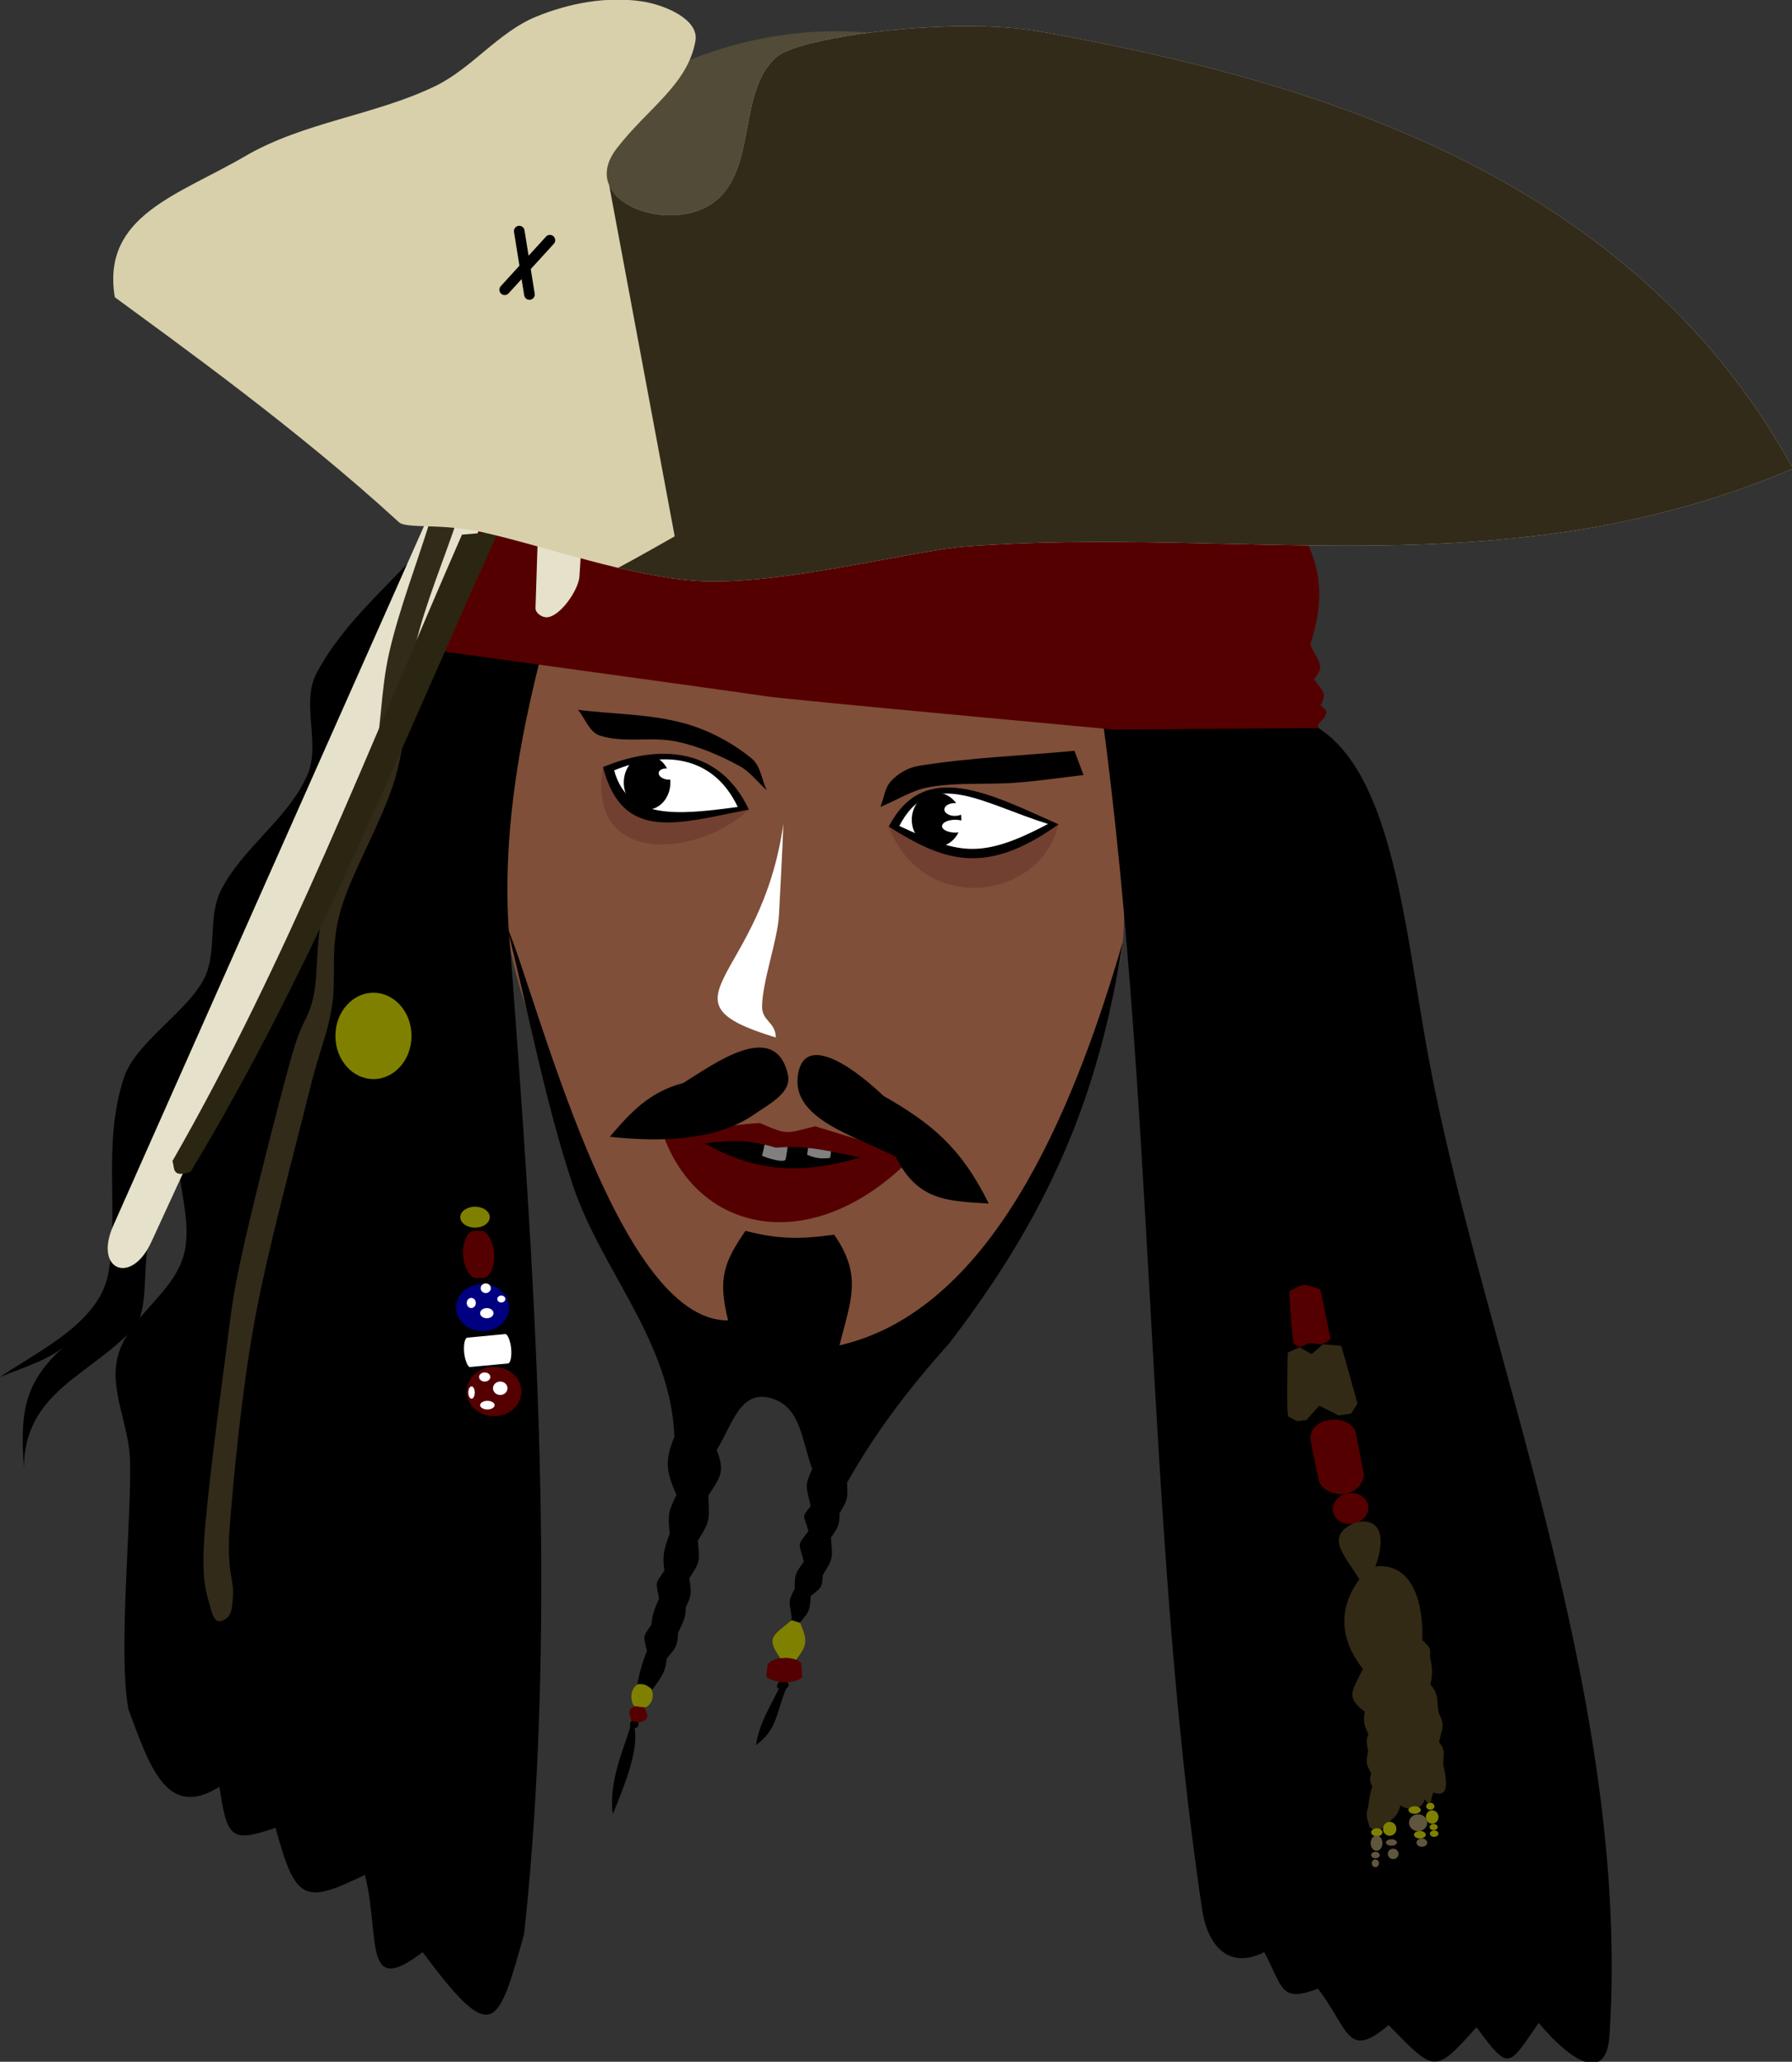 <?xml version="1.0" encoding="UTF-8" standalone="no"?>
<!-- Created with Inkscape (http://www.inkscape.org/) -->

<svg
   xmlns:dc="http://purl.org/dc/elements/1.1/"
   xmlns:cc="http://creativecommons.org/ns#"
   xmlns:rdf="http://www.w3.org/1999/02/22-rdf-syntax-ns#"
   xmlns:svg="http://www.w3.org/2000/svg"
   xmlns="http://www.w3.org/2000/svg"
   xmlns:sodipodi="http://sodipodi.sourceforge.net/DTD/sodipodi-0.dtd"
   xmlns:inkscape="http://www.inkscape.org/namespaces/inkscape"
   width="695.731"
   height="800"
   id="svg3786"
   version="1.1"
   inkscape:version="0.48.4 r9939"
   sodipodi:docname="Джек Воробей детализовано.svg">
  <rect width="100%" height="100%" fill="#333333" stroke="none"/>
  <defs
     id="defs3788" />
  <sodipodi:namedview
     id="base"
     pagecolor="#ffffff"
     bordercolor="#666666"
     borderopacity="1.0"
     inkscape:pageopacity="0.0"
     inkscape:pageshadow="2"
     inkscape:zoom="0.24748737"
     inkscape:cx="233.85617"
     inkscape:cy="1021.2772"
     inkscape:document-units="px"
     inkscape:current-layer="layer1"
     showgrid="false"
     fit-margin-top="0"
     fit-margin-left="0"
     fit-margin-right="0"
     fit-margin-bottom="0"
     inkscape:window-width="1920"
     inkscape:window-height="1018"
     inkscape:window-x="-8"
     inkscape:window-y="-8"
     inkscape:window-maximized="1" />
  <g
     inkscape:label="Layer 1"
     inkscape:groupmode="layer"
     id="layer1"
     transform="translate(470.004,-704.007)">
    <g
       id="g3054"
       transform="matrix(0.412,0,0,0.412,-276.516,884.847)">
      <path
         sodipodi:nodetypes="sssssssssss"
         inkscape:connector-curvature="0"
         id="path2996"
         d="M 39.996,145.287 C 28.567,235.764 -2.786,325.917 5.71,416.716 c 7.186,76.802 37.756,138.108 65.714,210 18.72,48.137 39.939,111.427 74.286,150 31.444,35.314 79.285,56.764 125.714,65.714 37.054,7.143 78.026,-2.442 111.429,-20 43.617,-22.927 79.374,-67.485 104.286,-110 48.464,-82.712 79.527,-151.76 98.571,-245.714 10.28,-50.714 -2.921,-112.616 -5.714,-164.286 -1.033,-19.115 5.714,-38 5.714,-57.143 0,-35.29 -3.809,-70.476 -5.714,-105.714"
         style="fill:#7f4f39;fill-opacity:1;stroke:none" />
      <path
         inkscape:connector-curvature="0"
         id="path3812"
         d="m 183.323,636.423 c 8.081,-2.525 48.992,-9.597 48.992,-9.597 l 74.751,6.061 45.457,17.172 -68.69,36.365 -56.063,-17.173 -41.416,-34.85"
         style="fill:#000000;stroke:none" />
      <path
         sodipodi:nodetypes="ccssc"
         inkscape:connector-curvature="0"
         id="path2998"
         d="M 268.567,336.716 C 247.794,485.567 144.585,502.742 261.424,538.145 c -0.196,-14.822 -13.231,-15.209 -12.933,-29.537 0.507,-24.372 14.726,-62.306 15.939,-85.972 1.463,-28.556 3.109,-56.929 4.137,-85.92 z"
         style="fill:#ffffff;fill-opacity:1;stroke:none" />
      <path
         sodipodi:nodetypes="cssccssc"
         inkscape:connector-curvature="0"
         id="path3000"
         d="m 359.996,321.002 c 15.238,-6.19 29.521,-15.693 45.714,-18.571 27.229,-4.841 55.286,-2.123 82.857,-4.286 21.023,-1.649 41.905,-4.762 62.857,-7.143 -2.857,-7.619 -5.714,-15.238 -8.571,-22.857 -49.048,4.762 -98.524,6.25 -147.143,14.286 -9.674,1.599 -19.052,7.091 -25.714,14.286 -5.948,6.424 -6.667,16.19 -10,24.286 z"
         style="fill:#000000;fill-opacity:1;stroke:none" />
      <path
         sodipodi:nodetypes="sscssscs"
         inkscape:connector-curvature="0"
         id="path3002"
         d="m 175.71,242.43 c 22.77,6.364 44.529,17.923 62.857,32.857 8.586,6.996 9.524,20 14.286,30 -8.571,-7.619 -15.633,-17.39 -25.714,-22.857 -18.423,-9.992 -38.092,-18.405 -58.571,-22.857 -23.804,-5.175 -49.66,1.723 -72.857,-5.714 -10.132,-3.248 -13.81,-16.19 -20.714,-24.286 33.571,4.286 68.119,3.748 100.714,12.857 z"
         style="fill:#000000;fill-opacity:1;stroke:none" />
      <path
         sodipodi:nodetypes="ccc"
         inkscape:connector-curvature="0"
         id="path3782"
         d="m 367.674,339.573 c 33.9,86.215 144.76,67.451 159.911,-2.054 -53.304,0.685 -106.607,1.369 -159.911,2.054 z"
         style="fill:#724030;fill-opacity:1;stroke:none" />
      <path
         sodipodi:nodetypes="ccc"
         inkscape:connector-curvature="0"
         id="path3004"
         d="m 367.853,339.573 c 33.388,-64.328 95.495,-30.821 160,-2.143 -69.641,49.648 -108.849,34.224 -160,2.143 z"
         style="fill:#000000;stroke:none" />
      <path
         style="fill:#ffffff;stroke:none"
         d="m 377.809,338.939 c 29.233,-56.322 78.452,-21.09 140.087,-1.876 -65.443,34.875 -85.788,26.974 -140.087,1.876 z"
         id="path3006"
         inkscape:connector-curvature="0"
         sodipodi:nodetypes="ccc" />
      <path
         transform="matrix(0.935,0,0,0.99,36.267,-52.499)"
         d="m 427.857,389.505 c 0,14.202 -11.193,25.714 -25,25.714 -13.807,0 -25,-11.513 -25,-25.714 0,-14.202 11.193,-25.714 25,-25.714 13.807,0 25,11.513 25,25.714 z"
         sodipodi:ry="25.714285"
         sodipodi:rx="25"
         sodipodi:cy="389.50504"
         sodipodi:cx="402.85715"
         id="path3008"
         style="fill:#000000;stroke:none"
         sodipodi:type="arc" />
      <path
         sodipodi:type="arc"
         style="fill:#ffffff;stroke:none"
         id="path3010"
         sodipodi:cx="402.85715"
         sodipodi:cy="389.50504"
         sodipodi:rx="25"
         sodipodi:ry="25.714285"
         d="m 427.857,389.505 c 0,14.202 -11.193,25.714 -25,25.714 -13.807,0 -25,-11.513 -25,-25.714 0,-14.202 11.193,-25.714 25,-25.714 13.807,0 25,11.513 25,25.714 z"
         transform="matrix(0.396,0,0,0.235,270.605,231.899)" />
      <path
         transform="matrix(0.496,0,0,0.235,230.676,247.613)"
         d="m 427.857,389.505 c 0,14.202 -11.193,25.714 -25,25.714 -13.807,0 -25,-11.513 -25,-25.714 0,-14.202 11.193,-25.714 25,-25.714 13.807,0 25,11.513 25,25.714 z"
         sodipodi:ry="25.714285"
         sodipodi:rx="25"
         sodipodi:cy="389.50504"
         sodipodi:cx="402.85715"
         id="path3780"
         style="fill:#ffffff;stroke:none"
         sodipodi:type="arc" />
      <path
         sodipodi:nodetypes="ccc"
         inkscape:connector-curvature="0"
         id="path3786"
         d="m 98.567,283.502 137.5,40 c -47.892,45.096 -153.185,54.084 -137.5,-40 z"
         style="fill:#724030;fill-opacity:1;stroke:none" />
      <path
         sodipodi:nodetypes="ccc"
         inkscape:connector-curvature="0"
         id="path3788"
         d="m 98.567,283.502 c 18.647,71.618 71.166,52.752 137.5,40 -27.382,-57.97 -83.206,-62.411 -137.5,-40 z"
         style="fill:#000000;stroke:none" />
      <path
         style="fill:#ffffff;stroke:none"
         d="m 109.073,286.604 c 12.94,46.3 57.79,42.373 116.487,34.442 -23.197,-49.04 -70.491,-53.4 -116.487,-34.442 z"
         id="path3790"
         inkscape:connector-curvature="0"
         sodipodi:nodetypes="ccc" />
      <path
         transform="matrix(1.051,0,0,1.029,0.692,-63.618)"
         d="m 153.571,351.469 c 0,13.709 -9.354,24.821 -20.893,24.821 -11.539,0 -20.893,-11.113 -20.893,-24.821 0,-13.709 9.354,-24.821 20.893,-24.821 11.539,0 20.893,11.113 20.893,24.821 z"
         sodipodi:ry="24.821428"
         sodipodi:rx="20.892857"
         sodipodi:cy="351.46933"
         sodipodi:cx="132.67857"
         id="path3792"
         style="fill:#000000;stroke:none"
         sodipodi:type="arc" />
      <path
         transform="matrix(0.335,0.052,-0.031,0.199,36.571,191.599)"
         d="m 427.857,389.505 c 0,14.202 -11.193,25.714 -25,25.714 -13.807,0 -25,-11.513 -25,-25.714 0,-14.202 11.193,-25.714 25,-25.714 13.807,0 25,11.513 25,25.714 z"
         sodipodi:ry="25.714285"
         sodipodi:rx="25"
         sodipodi:cy="389.50504"
         sodipodi:cx="402.85715"
         id="path3794"
         style="fill:#ffffff;stroke:none"
         sodipodi:type="arc" />
      <path
         sodipodi:nodetypes="ccccccccccccccccccccccccsccccccccsccccccccccccsccc"
         inkscape:connector-curvature="0"
         id="path3802"
         d="m 232.853,720.287 c 31.26,8.036 51.857,8.001 83.571,3.571 26.735,38.459 15.855,61.358 5,104.286 140.861,-32.464 218.274,-212.802 266.959,-379.949 -22.773,147.524 -70.991,257.503 -163.388,377.806 -38.199,42.937 -68.532,82.199 -96.429,131.429 0.9,15.988 0.309,15.884 -7.143,29.026 0.115,11.718 -1.687,13.542 -8.03,22.735 1.695,20.584 2.196,18.916 -7.684,35.383 -0.796,12.858 -1.702,11.652 -11.342,19.531 -0.822,16.456 -2.724,15.758 -12.944,28.326 l -8.571,31.429 -1.552,20.173 c 4.892,5.248 0.754,5.98 -0.548,8.131 -9.32,24.226 -8.607,38.194 -27.9,52.41 2.593,-19.343 12.836,-35.672 21.429,-52.857 -3.437,-2.564 -0.873,-5.128 0.855,-7.692 l 3.431,-30.879 7.857,-28.571 c -2.175,-15.308 -3.816,-14.751 2.857,-27.143 -0.244,-14.257 0.87,-14.513 8.571,-25.714 -4.873,-19.201 -6.788,-13.806 4.286,-28.571 -4.062,-15.954 -7.275,-12.061 2.143,-23.571 -4.306,-19.55 -5.984,-18.322 1.429,-35 -10.15,-27.99 -10.611,-57.86 -37.857,-66.429 -29.516,-9.282 -36.906,23.505 -52.143,48.571 8.177,20.125 3.307,25.817 -7.857,42.857 1.028,24.121 1.731,23.595 -9.877,42.597 1.747,20.943 2.413,18.678 -7.98,35.26 1.944,14.922 2.291,15.296 -3.571,27.857 0.621,9.002 -3.403,15.676 -7.143,23.571 -0.283,13.153 -2.709,14.433 -10.714,24.286 -1.184,13.7 -5.806,18.414 -13.571,29.286 -5.408,10.051 -17.798,21.217 -12.98,31.471 0.54,1.149 -0.568,4.925 -3.672,4.532 4.107,21.406 -10.199,56.028 -20.491,81.141 -4.256,-30.259 10.519,-61.826 16.368,-81.91 -0.415,-2.917 0.043,-5.177 1.302,-5.811 2.052,-1.033 0.63,-3.681 1.616,-5.85 2.443,-22.443 4.505,-39.584 12.857,-60 -3.569,-15.48 -4.034,-12.521 4.286,-25 0.45,-8.938 3.53,-16.326 7.143,-24.286 -2.998,-16.912 -4.039,-13.093 5,-26.428 -2.299,-15.399 0.133,-20.83 5,-35 -1.763,-19.061 -1.245,-20.314 6.429,-36.429 -10.347,-22.632 -10.853,-33.239 -1.934,-54.683 C 162.164,823.328 97.016,757.99 69.996,676.716 43.561,597.204 28.567,514.335 7.853,433.145 c 27.959,63.85 103.426,372.746 208.571,371.429 -9.336,-38.795 -4.674,-53.653 16.429,-84.286 z"
         style="fill:#000000;stroke:none" />
      <path
         sodipodi:nodetypes="cccc"
         inkscape:connector-curvature="0"
         id="path3808"
         d="m 292.42,638.949 -1.515,9.596 c 7.609,3.472 13.768,3.966 21.718,3.03 l 1.515,-10.101"
         style="fill:#808080;stroke:none" />
      <path
         sodipodi:nodetypes="cccc"
         inkscape:connector-curvature="0"
         id="path3810"
         d="m 251.509,636.423 -3.03,13.132 c 3.559,1.743 20.498,7.236 22.223,3.535 0.505,-2.02 2.525,-16.162 2.525,-16.162"
         style="fill:#808080;stroke:none" />
      <path
         inkscape:connector-curvature="0"
         id="path3804"
         d="m 246.473,618.742 c -38.113,2.006 -60.117,10.504 -90.438,13.125 35.099,93.618 143.519,112.507 234.875,18.188 l -92.438,-28.281 c -27.605,6.771 -24.916,8.767 -52,-3.031 z m -25.281,16.938 c 13.021,-0.232 24.282,1.491 40.406,6.312 29.053,-2.734 51.291,3.547 79.312,9.094 -58.447,17.535 -100.778,12.417 -146.469,-13.156 10.512,-1.279 18.938,-2.111 26.75,-2.25 z"
         style="fill:#550000;fill-opacity:1;stroke:none" />
      <path
         sodipodi:nodetypes="ccssc"
         inkscape:connector-curvature="0"
         id="path3798"
         d="m 174.281,581.002 c -32.19,8.41 -50.024,28.081 -69.286,50.714 52.825,5.566 102.392,2.563 136.401,-21.357 12.98,-9.129 35.382,-19.953 31.456,-37.215 -12.05,-52.991 -70.074,-9.745 -98.571,7.857 z"
         style="fill:#000000;stroke:none" />
      <path
         sodipodi:nodetypes="scccs"
         inkscape:connector-curvature="0"
         id="path3800"
         d="m 282.138,574.573 c -5.016,40.239 52.382,55.794 92.143,75.714 20.76,41.66 48.158,41.865 87.857,44.286 -26.064,-52.592 -53.374,-75.193 -99.286,-101.428 -32.401,-30.807 -75.729,-58.567 -80.714,-18.572 z"
         style="fill:#000000;stroke:none" />
      <path
         sodipodi:nodetypes="cscccccsscc"
         inkscape:connector-curvature="0"
         id="path3814"
         d="m 564.151,200.542 c 55.578,382.128 44.729,795.858 98.995,1158.645 5.163,34.519 25.049,57.176 58.589,40.406 17.914,33.836 15.054,47.981 50.508,34.345 29.535,38.324 27.247,67.703 66.67,34.345 43.818,44.555 42.951,46.333 82.832,2.02 31.432,42.88 30.235,36.465 58.589,-4.041 30.559,36.228 63.701,57.149 66.67,12.122 C 1067.991,1160.094 928.044,830.793 877.298,561.167 853.937,437.041 843.955,286.556 768.202,243.979 l -20.203,-101.015"
         style="fill:#000000;stroke:none" />
      <path
         sodipodi:nodetypes="ccccc"
         inkscape:connector-curvature="0"
         id="path3816"
         d="m 276.257,1086.951 8.081,2.525 c 7.694,17.787 6.359,21.486 -4.546,35.86 l -13.637,-2.02 c -14.641,-20.351 -7.377,-21.445 10.102,-36.365 z"
         style="fill:#808000;stroke:none" />
      <path
         sodipodi:nodetypes="ccccc"
         inkscape:connector-curvature="0"
         id="path3818"
         d="m 253.529,1129.63 c 2.061,-7.654 24.319,-10.396 31.82,-2.273 l 1.01,13.132 c -6.265,6.881 -25.931,6.159 -33.84,0 z"
         style="fill:#550000;stroke:none" />
      <path
         sodipodi:nodetypes="ccccc"
         inkscape:connector-curvature="0"
         id="path3820"
         d="m 131.301,1147.308 c 6.046,-0.641 8.433,0.736 12.879,4.293 3.097,6.26 0.528,15.935 -6.566,17.678 l -9.344,-1.263 c -4.41,-4.546 -4.255,-16.54 3.03,-20.708 z"
         style="fill:#808000;fill-opacity:1;stroke:none" />
      <path
         sodipodi:nodetypes="ccccc"
         inkscape:connector-curvature="0"
         id="path3822"
         d="m 125.24,1181.653 7.576,1.515 c 10.911,-2.108 7.537,-7.901 4.798,-14.142 l -9.723,-1.01 c -7.086,4.513 -4.017,5.67 -2.652,13.637 z"
         style="fill:#550000;fill-opacity:1;stroke:none" />
      <path
         sodipodi:nodetypes="cccsc"
         inkscape:connector-curvature="0"
         id="path3824"
         d="m 745.353,777.073 c 15.62,-8.327 12.582,-6.611 29.286,-1.786 l 8.928,43.929 c 6.295,7.082 -32.398,15.873 -34.286,6.071 -2.233,-11.594 -3.929,-48.214 -3.929,-48.214 z"
         style="fill:#550000;fill-opacity:1;stroke:none" />
      <path
         sodipodi:nodetypes="ccccccsc"
         inkscape:connector-curvature="0"
         id="path3826"
         d="m 743.924,834.93 19.643,-8.929 30.714,2.5 15.357,54.286 -6.072,9.643 -50.714,7.143 -8.214,-4.286 c -2.553,-1.332 -0.714,-60.357 -0.714,-60.357 z"
         style="fill:#332a15;fill-opacity:1;stroke:none" />
      <path
         inkscape:connector-curvature="0"
         id="path3828"
         d="m 763.567,825.992 -8.562,3.906 c 5.46,3.162 11.406,6.469 11.406,6.469 l 10.562,-9.281 -13.406,-1.094 z m 10,58.938 -12.219,13.469 30.531,-4.312 -18.312,-9.156 z"
         style="fill:#000000;stroke:none" />
      <path
         transform="matrix(0.988,-0.157,0.157,0.988,-142.19,82.753)"
         d="m 808.929,1035.755 c 0,7.988 -7.515,14.464 -16.786,14.464 -9.27,0 -16.786,-6.476 -16.786,-14.464 0,-7.988 7.515,-14.464 16.786,-14.464 9.271,0 16.786,6.476 16.786,14.464 z"
         sodipodi:ry="14.464286"
         sodipodi:rx="16.785715"
         sodipodi:cy="1035.755"
         sodipodi:cx="792.14288"
         id="path3838"
         style="fill:#550000;fill-opacity:1;stroke:none"
         sodipodi:type="arc" />
      <path
         sodipodi:nodetypes="sssss"
         inkscape:connector-curvature="0"
         id="path3836"
         d="m 765.71,919.573 7.143,34.643 c 3.54,17.17 37.864,21.227 42.857,-3.571 l -7.5,-39.286 c -3.855,-20.192 -47.727,-17.137 -42.5,8.214 z"
         style="fill:#550000;fill-opacity:1;stroke:none" />
      <path
         sodipodi:nodetypes="ccccccccccccccccccccccc"
         inkscape:connector-curvature="0"
         id="path3842"
         d="m 806.781,995.287 c -28.184,12.744 -10.093,29.34 4.643,53.214 -19.166,25.08 -19.75,55.361 3.214,84.286 -10.198,21.942 -16.766,25.98 1.786,40.357 -1.619,9.616 -0.401,13.152 3.571,21.429 -3.141,4.862 -0.979,10.626 -0.357,16.071 -2.492,10.805 -1.824,11.352 2.857,20.714 -1.902,5.208 -1.017,7.726 1.071,12.5 -2.341,6.432 -3.316,12.902 -3.929,19.643 -2.98,6.457 -0.259,12.01 1.429,18.571 l 7.767,3.906 11.24,-9.682 c 7.443,-5.629 8.573,-10.267 9.921,-14.939 7.356,4.855 20.364,5.432 22.857,-5.714 6.416,8.329 4.694,2.762 8.214,-6.429 17.204,6.188 11.45,-15.315 9.286,-26.786 0.384,-11.176 2.267,-12.453 -3.929,-20.714 3.603,-15.45 5.503,-14.672 -0.357,-27.857 -1.978,-12.826 0.249,-17.165 -7.857,-26.429 2.566,-9.403 1.842,-16.962 -0.357,-26.071 1.301,-8.945 -1.115,-9.399 -7.143,-15.714 0.972,-39.619 -11.335,-72.854 -44.286,-69.286 10.581,-28.311 4.197,-47.659 -19.643,-41.071 z"
         style="fill:#332a15;fill-opacity:1;stroke:none" />
      <path
         transform="translate(8.567,-52.789)"
         d="m 824.537,1339.498 c 0,2.092 -2.374,3.788 -5.303,3.788 -2.929,0 -5.303,-1.696 -5.303,-3.788 0,-2.092 2.374,-3.788 5.303,-3.788 2.929,0 5.303,1.696 5.303,3.788 z"
         sodipodi:ry="3.7880721"
         sodipodi:rx="5.3033009"
         sodipodi:cy="1339.498"
         sodipodi:cx="819.2337"
         id="path3844"
         style="fill:#808000;fill-opacity:1;stroke:none"
         sodipodi:type="arc" />
      <path
         transform="translate(8.567,-52.789)"
         d="m 824.537,1349.726 c 0,3.975 -2.487,7.197 -5.556,7.197 -3.068,0 -5.556,-3.222 -5.556,-7.197 0,-3.975 2.487,-7.197 5.556,-7.197 3.068,0 5.556,3.222 5.556,7.197 z"
         sodipodi:ry="7.1973367"
         sodipodi:rx="5.5558391"
         sodipodi:cy="1349.7258"
         sodipodi:cx="818.9812"
         id="path3846"
         style="fill:#60553f;fill-opacity:1;stroke:none"
         sodipodi:type="arc" />
      <path
         transform="translate(8.567,-52.789)"
         d="m 822.012,1360.964 c 0,1.674 -1.809,3.03 -4.041,3.03 -2.232,0 -4.041,-1.357 -4.041,-3.03 0,-1.674 1.809,-3.03 4.041,-3.03 2.232,0 4.041,1.357 4.041,3.03 z"
         sodipodi:ry="3.0304577"
         sodipodi:rx="4.0406103"
         sodipodi:cy="1360.9637"
         sodipodi:cx="817.97101"
         id="path3848"
         style="fill:#60553f;fill-opacity:1;stroke:none"
         sodipodi:type="arc" />
      <path
         transform="translate(8.567,-52.789)"
         d="m 821.254,1368.666 c 0,2.022 -1.526,3.662 -3.409,3.662 -1.883,0 -3.409,-1.639 -3.409,-3.662 0,-2.022 1.526,-3.662 3.409,-3.662 1.883,0 3.409,1.639 3.409,3.662 z"
         sodipodi:ry="3.661803"
         sodipodi:rx="3.4092648"
         sodipodi:cy="1368.6661"
         sodipodi:cx="817.84473"
         id="path3850"
         style="fill:#60553f;fill-opacity:1;stroke:none"
         sodipodi:type="arc" />
      <path
         transform="translate(8.567,-52.789)"
         d="m 837.669,1336.215 c 0,3.626 -2.827,6.566 -6.313,6.566 -3.487,0 -6.313,-2.94 -6.313,-6.566 0,-3.626 2.827,-6.566 6.313,-6.566 3.487,0 6.313,2.94 6.313,6.566 z"
         sodipodi:ry="6.5659914"
         sodipodi:rx="6.3134532"
         sodipodi:cy="1336.2151"
         sodipodi:cx="831.35553"
         id="path3852"
         style="fill:#808000;fill-opacity:1;stroke:none"
         sodipodi:type="arc" />
      <path
         transform="translate(8.567,-52.789)"
         d="m 838.174,1349.094 c 0,1.674 -2.318,3.03 -5.177,3.03 -2.859,0 -5.177,-1.357 -5.177,-3.03 0,-1.674 2.318,-3.03 5.177,-3.03 2.859,0 5.177,1.357 5.177,3.03 z"
         sodipodi:ry="3.0304577"
         sodipodi:rx="5.177032"
         sodipodi:cy="1349.0945"
         sodipodi:cx="832.99707"
         id="path3854"
         style="fill:#60553f;fill-opacity:1;stroke:none"
         sodipodi:type="arc" />
      <path
         transform="translate(8.567,-52.789)"
         d="m 839.689,1359.827 c 0,2.72 -2.261,4.925 -5.051,4.925 -2.789,0 -5.051,-2.205 -5.051,-4.925 0,-2.72 2.261,-4.925 5.051,-4.925 2.789,0 5.051,2.205 5.051,4.925 z"
         sodipodi:ry="4.9244938"
         sodipodi:rx="5.0507627"
         sodipodi:cy="1359.8274"
         sodipodi:cx="834.63855"
         id="path3856"
         style="fill:#60553f;fill-opacity:1;stroke:none"
         sodipodi:type="arc" />
      <path
         transform="translate(8.567,-52.789)"
         d="m 860.65,1318.537 c 0,1.953 -2.6,3.535 -5.808,3.535 -3.208,0 -5.808,-1.583 -5.808,-3.535 0,-1.953 2.6,-3.536 5.808,-3.536 3.208,0 5.808,1.583 5.808,3.536 z"
         sodipodi:ry="3.5355339"
         sodipodi:rx="5.8083773"
         sodipodi:cy="1318.5374"
         sodipodi:cx="854.84161"
         id="path3858"
         style="fill:#808000;fill-opacity:1;stroke:none"
         sodipodi:type="arc" />
      <path
         transform="matrix(0.978,0,0,1.12,26.312,-214.226)"
         d="m 866.711,1342.15 c 0,1.743 -2.544,3.157 -5.682,3.157 -3.138,0 -5.682,-1.413 -5.682,-3.157 0,-1.744 2.544,-3.157 5.682,-3.157 3.138,0 5.682,1.413 5.682,3.157 z"
         sodipodi:ry="3.1567266"
         sodipodi:rx="5.6821079"
         sodipodi:cy="1342.1497"
         sodipodi:cx="861.02875"
         id="path3862"
         style="fill:#808000;fill-opacity:1;stroke:none"
         sodipodi:type="arc" />
      <path
         transform="translate(8.567,-52.789)"
         d="m 866.711,1349.221 c 0,2.162 -2.261,3.914 -5.051,3.914 -2.789,0 -5.051,-1.752 -5.051,-3.914 0,-2.162 2.261,-3.914 5.051,-3.914 2.789,0 5.051,1.752 5.051,3.914 z"
         sodipodi:ry="3.9143412"
         sodipodi:rx="5.0507627"
         sodipodi:cy="1349.2207"
         sodipodi:cx="861.6601"
         id="path3864"
         style="fill:#60553f;fill-opacity:1;stroke:none"
         sodipodi:type="arc" />
      <path
         transform="translate(8.567,-52.789)"
         d="m 873.529,1315.002 c 0,1.813 -1.753,3.283 -3.914,3.283 -2.162,0 -3.914,-1.47 -3.914,-3.283 0,-1.813 1.753,-3.283 3.914,-3.283 2.162,0 3.914,1.47 3.914,3.283 z"
         sodipodi:ry="3.2829957"
         sodipodi:rx="3.9143412"
         sodipodi:cy="1315.0018"
         sodipodi:cx="869.61505"
         id="path3866"
         style="fill:#808000;fill-opacity:1;stroke:none"
         sodipodi:type="arc" />
      <path
         transform="translate(8.567,-52.789)"
         d="m 877.317,1325.103 c 0,3.487 -2.657,6.313 -5.935,6.313 -3.278,0 -5.935,-2.827 -5.935,-6.313 0,-3.487 2.657,-6.314 5.935,-6.314 3.278,0 5.935,2.827 5.935,6.314 z"
         sodipodi:ry="6.3134532"
         sodipodi:rx="5.9346461"
         sodipodi:cy="1325.1034"
         sodipodi:cx="871.38281"
         id="path3868"
         style="fill:#808000;fill-opacity:1;stroke:none"
         sodipodi:type="arc" />
      <path
         transform="translate(8.82,-53.294)"
         d="m 876.307,1335.079 c 0,1.604 -1.696,2.904 -3.788,2.904 -2.092,0 -3.788,-1.3 -3.788,-2.904 0,-1.604 1.696,-2.904 3.788,-2.904 2.092,0 3.788,1.3 3.788,2.904 z"
         sodipodi:ry="2.9041886"
         sodipodi:rx="3.7880721"
         sodipodi:cy="1335.0786"
         sodipodi:cx="872.51929"
         id="path3870"
         style="fill:#808000;fill-opacity:1;stroke:none"
         sodipodi:type="arc" />
      <path
         transform="translate(8.314,-54.304)"
         d="m 877.57,1342.276 c 0,1.674 -1.809,3.03 -4.041,3.03 -2.232,0 -4.041,-1.357 -4.041,-3.03 0,-1.674 1.809,-3.03 4.041,-3.03 2.232,0 4.041,1.357 4.041,3.03 z"
         sodipodi:ry="3.0304577"
         sodipodi:rx="4.0406103"
         sodipodi:cy="1342.276"
         sodipodi:cx="873.52942"
         id="path3872"
         style="fill:#808000;fill-opacity:1;stroke:none"
         sodipodi:type="arc" />
      <path
         transform="matrix(1,0,0,1.167,8.567,-275.786)"
         d="m 866.711,1331.164 c 0,3.766 -3.844,6.819 -8.586,6.819 -4.742,0 -8.586,-3.053 -8.586,-6.819 0,-3.766 3.844,-6.819 8.586,-6.819 4.742,0 8.586,3.053 8.586,6.819 z"
         sodipodi:ry="6.8185296"
         sodipodi:rx="8.586297"
         sodipodi:cy="1331.1643"
         sodipodi:cx="858.12457"
         id="path3860"
         style="fill:#60553f;fill-opacity:1;stroke:none"
         sodipodi:type="arc" />
      <path
         sodipodi:nodetypes="csssssscccsscssscccccccc"
         inkscape:connector-curvature="0"
         id="path3874"
         d="m -61.433,65.287 c -36.667,43.333 -83.601,79.747 -110,130 -14.897,28.358 4.343,66.401 -8.571,95.714 -18.239,41.399 -60.957,68.23 -81.429,108.571 -12.721,25.068 -3.23,57.67 -15.714,82.857 -15.49,31.251 -64.891,60.414 -75.714,93.571 -20.253,62.044 -4.829,121.515 -14.286,182.143 -7.369,47.247 -61.429,72.381 -102.857,100 22.97,-9.956 47.659,-15.615 67.143,-34.286 -45.969,37.508 -47.591,68.216 -44.286,120 0.294,-72.826 63.617,-87.452 104.286,-132.857 13.335,-14.888 7.589,-57.55 13.571,-82.143 6.88,-28.285 20.238,-45.476 27.857,-73.571 1.429,30 13.244,61.333 4.286,90 -11.07,35.423 -51.984,56.967 -61.429,92.857 -8.298,31.531 10.354,64.556 11.429,97.143 1.789,54.265 -11.506,182.364 -1.429,235.714 20.363,54.895 36.311,103.734 85.714,72.857 7.22,48.651 11.118,52.964 52.857,38.571 18.994,69.406 26.914,72.272 84.286,44.286 14.682,59.53 -2.506,116.543 54.286,72.857 66.222,88.489 70.611,72.699 95.714,-17.143 C 57.556,1075.202 32.387,738.576 11.424,457.073 -0.544,338.967 26.439,222.735 57.138,116.716"
         style="fill:#000000;stroke:none" />
      <path
         sodipodi:nodetypes="ccscccccccc"
         inkscape:connector-curvature="0"
         id="path3876"
         d="M -65.719,42.43 -83.576,170.287 c 0,0 317.857,43.571 335,46.429 17.143,2.857 328.571,31.429 328.571,31.429 l 193.571,-1.429 c -4.343,-3.13 3.962,-7.688 5.241,-10.818 3.367,-6.015 0.555,-6.01 -4.041,-10.607 6.871,-12.431 1.647,-12.416 -6.061,-24.749 11.382,-12.66 3.202,-16.493 -3.535,-32.325 12.855,-41.671 11.568,-69.416 -8.081,-107.076 z"
         style="fill:#550000;fill-opacity:1;stroke:none" />
      <path
         sodipodi:nodetypes="cssc"
         inkscape:connector-curvature="0"
         id="path3878"
         d="M -65.719,46.716 -362.862,715.287 c -18.659,41.983 16.833,56.708 35.714,15.714 L -10.004,42.43"
         style="fill:#e6e1ca;fill-opacity:1;stroke:none" />
      <path
         sodipodi:nodetypes="czzzzzzzzzzzzzzzzzzc"
         inkscape:connector-curvature="0"
         id="path3880"
         d="m -64.164,51.04 c -12.795,41.08 -29.099,83.388 -38.386,123.239 -9.287,39.85 -6.856,74.737 -17.173,115.157 -10.316,40.42 -35.304,91.051 -44.447,126.269 -9.143,35.218 -4.849,59.953 -10.102,83.843 -5.252,23.889 -10.091,18.65 -21.213,58.589 -11.122,39.939 -35.179,134.144 -45.457,180.817 -10.278,46.673 -10.1,53.358 -16.162,98.995 -6.062,45.637 -17.836,135.02 -20.203,174.757 -2.367,39.737 2.697,49.706 6.061,62.629 3.364,12.924 7.083,14.568 13.132,11.112 6.049,-3.457 7.227,-8.203 8.081,-23.233 0.854,-15.03 -6.407,-22.615 -3.03,-65.66 3.376,-43.044 10.924,-124.478 23.234,-191.929 12.31,-67.451 38.385,-162.967 50.508,-212.132 12.123,-49.165 17.154,-53.766 22.223,-82.832 5.07,-29.067 -2.13,-53.983 8.081,-90.914 10.211,-36.931 40.657,-86.233 52.528,-128.289 11.871,-42.057 8.381,-81.5 18.183,-122.228 9.802,-40.729 26.937,-80.812 40.406,-121.218"
         style="fill:#322b1a;fill-opacity:1;stroke:none" />
      <path
         sodipodi:nodetypes="cccc"
         inkscape:connector-curvature="0"
         id="path3882"
         d="M -34.29,64.573 C -121.423,263.569 -198.963,466.123 -307.147,654.573 c 2.289,5.997 -1.146,16.447 17.143,10 115.591,-191.02 197.659,-400.01 290,-602.857"
         style="fill:#2b2611;fill-opacity:1;stroke:none" />
      <path
         sodipodi:nodetypes="csssc"
         inkscape:connector-curvature="0"
         id="path3884"
         d="m 37.138,66.716 -2.143,67.143 c -0.146,4.571 6.146,8.794 10.714,8.571 12.613,-0.614 29.939,-25.967 30.714,-38.571 l 2.857,-46.429"
         style="fill:#e6e1ca;fill-opacity:1;stroke:none" />
      <path
         sodipodi:nodetypes="cccsc"
         inkscape:connector-curvature="0"
         id="path3888"
         d="m 79.996,-327.57 c 209.412,-149.022 440.313,-85.548 564.286,115.714 l -1.429,135.714 c 0,0 -582.857,-17.143 -582.857,-27.143 0,-10 20,-224.286 20,-224.286 z"
         style="fill:#514b37;fill-opacity:1;stroke:none" />
      <path
         sodipodi:nodetypes="csssscsssssssssc"
         inkscape:connector-curvature="0"
         id="path3886"
         d="m -361.433,-158.998 c 61.376,45.14 172.581,124.612 267.596,211.771 7.274,6.672 40.013,0.7 79.873,9.729 59.079,13.382 137.426,41.584 201.103,45.642 77.184,4.919 202.721,-28.65 253.652,-32.429 C 703.811,56.196 949.022,117.211 1219.996,2.43 1069.043,-272.808 773.421,-362.381 510.01,-409.315 c -79.627,-14.188 -226.7,4.434 -248.586,24.603 -33.815,31.162 -19.679,94 -50,128.571 -38.148,43.495 -140.452,9.644 -100,-42.857 29.335,-38.073 67.051,-60.15 74.286,-101.429 3.584,-20.45 -29.475,-34.015 -50,-37.143 -33.288,-5.072 -68.832,1.545 -100,14.286 -35.823,14.643 -60.814,48.991 -95.714,65.714 -57.199,27.408 -123.819,33.697 -178.571,65.714 -62.779,36.712 -135.692,55.848 -122.857,132.857 z"
         style="fill:#d7d0ab;fill-opacity:1;stroke:none" />
      <path
         inkscape:connector-curvature="0"
         id="path3890"
         d="m 440.661,-414.289 c -75.983,0.197 -162.836,14.436 -179.25,29.562 -33.815,31.162 -19.679,94.023 -50,128.594 -28.8,32.837 -94.131,21.575 -107.031,-8.5 l 61.781,330.813 c 0,0 -33.248,19.004 -53.312,29.688 25.62,6.059 50.933,10.793 74.281,12.281 77.184,4.919 202.724,-28.658 253.656,-32.437 C 703.806,56.192 949.031,117.21 1220.005,2.43 1069.052,-272.808 773.415,-362.386 510.004,-409.32 c -19.907,-3.547 -44.016,-5.035 -69.344,-4.969 z"
         style="fill:#322b1a;fill-opacity:1;stroke:none" />
      <path
         transform="translate(8.567,-52.789)"
         d="m -90.409,589.46 c 0,22.455 -16.055,40.659 -35.86,40.659 -19.805,0 -35.86,-18.203 -35.86,-40.659 0,-22.455 16.055,-40.659 35.86,-40.659 19.805,0 35.86,18.203 35.86,40.659 z"
         sodipodi:ry="40.658642"
         sodipodi:rx="35.860416"
         sodipodi:cy="589.45978"
         sodipodi:cx="-126.26907"
         id="path3895"
         style="fill:#808000;fill-opacity:1;stroke:none"
         sodipodi:type="arc" />
      <path
         transform="translate(11.597,-51.779)"
         d="m -19.698,759.165 c 0,5.439 -6.219,9.849 -13.89,9.849 -7.671,0 -13.89,-4.41 -13.89,-9.849 0,-5.439 6.219,-9.849 13.89,-9.849 7.671,0 13.89,4.41 13.89,9.849 z"
         sodipodi:ry="9.8489876"
         sodipodi:rx="13.889598"
         sodipodi:cy="759.16541"
         sodipodi:cx="-33.587574"
         id="path3897"
         style="fill:#808000;fill-opacity:1;stroke:none"
         sodipodi:type="arc" />
      <path
         transform="translate(8.567,-52.789)"
         d="m 1.515,845.281 c 0,12.274 -11.193,22.223 -25.001,22.223 -13.808,0 -25.001,-9.95 -25.001,-22.223 0,-12.274 11.193,-22.223 25.001,-22.223 13.808,0 25.001,9.95 25.001,22.223 z"
         sodipodi:ry="22.223356"
         sodipodi:rx="25.001276"
         sodipodi:cy="845.28088"
         sodipodi:cx="-23.486046"
         id="path3901"
         style="fill:#000080;stroke:none"
         sodipodi:type="arc" />
      <path
         transform="matrix(1,0,0,1.227,8.567,-267.512)"
         d="m 13.132,928.366 c 0,10.46 -11.533,18.94 -25.759,18.94 -14.226,0 -25.759,-8.48 -25.759,-18.94 0,-10.46 11.533,-18.94 25.759,-18.94 14.226,0 25.759,8.48 25.759,18.94 z"
         sodipodi:ry="18.940361"
         sodipodi:rx="25.75889"
         sodipodi:cy="928.36597"
         sodipodi:cx="-12.626906"
         id="path3903"
         style="fill:#550000;fill-opacity:1;stroke:none"
         sodipodi:type="arc" />
      <path
         transform="translate(8.567,-52.789)"
         d="m -29.799,840.988 c 0,2.65 -1.922,4.798 -4.293,4.798 -2.371,0 -4.293,-2.148 -4.293,-4.798 0,-2.65 1.922,-4.798 4.293,-4.798 2.371,0 4.293,2.148 4.293,4.798 z"
         sodipodi:ry="4.7982244"
         sodipodi:rx="4.2931485"
         sodipodi:cy="840.98773"
         sodipodi:cx="-34.092648"
         id="path3905"
         style="fill:#ffffff;stroke:none"
         sodipodi:type="arc" />
      <path
         transform="translate(8.567,-52.789)"
         d="m -15.657,827.098 c 0,2.511 -2.148,4.546 -4.798,4.546 -2.65,0 -4.798,-2.035 -4.798,-4.546 0,-2.511 2.148,-4.546 4.798,-4.546 2.65,0 4.798,2.035 4.798,4.546 z"
         sodipodi:ry="4.5456862"
         sodipodi:rx="4.7982244"
         sodipodi:cy="827.09814"
         sodipodi:cx="-20.455589"
         id="path3907"
         style="fill:#ffffff;stroke:none"
         sodipodi:type="arc" />
      <path
         transform="translate(8.567,-52.789)"
         d="m -13.132,850.584 c 0,2.65 -2.827,4.798 -6.313,4.798 -3.487,0 -6.313,-2.148 -6.313,-4.798 0,-2.65 2.827,-4.798 6.313,-4.798 3.487,0 6.313,2.148 6.313,4.798 z"
         sodipodi:ry="4.7982244"
         sodipodi:rx="6.3134532"
         sodipodi:cy="850.58423"
         sodipodi:cx="-19.445436"
         id="path3911"
         style="fill:#ffffff;stroke:none"
         sodipodi:type="arc" />
      <path
         transform="matrix(1,0,0,0.684,8.567,212.706)"
         d="m -2.02,835.937 c 0,2.65 -1.696,4.798 -3.788,4.798 -2.092,0 -3.788,-2.148 -3.788,-4.798 0,-2.65 1.696,-4.798 3.788,-4.798 2.092,0 3.788,2.148 3.788,4.798 z"
         sodipodi:ry="4.7982244"
         sodipodi:rx="3.7880721"
         sodipodi:cy="835.93701"
         sodipodi:cx="-5.8083773"
         id="path3913"
         style="fill:#ffffff;stroke:none"
         sodipodi:type="arc" />
      <path
         transform="translate(8.567,-52.789)"
         d="m 0,921.295 c 0,3.487 -3.053,6.313 -6.819,6.313 -3.766,0 -6.819,-2.827 -6.819,-6.313 0,-3.487 3.053,-6.313 6.819,-6.313 C -3.053,914.981 0,917.808 0,921.295 z"
         sodipodi:ry="6.3134532"
         sodipodi:rx="6.8185296"
         sodipodi:cy="921.29486"
         sodipodi:cx="-6.8185296"
         id="path3917"
         style="fill:#ffffff;stroke:none"
         sodipodi:type="arc" />
      <path
         transform="translate(8.567,-52.789)"
         d="m -12.122,937.205 c 0,2.232 -3.053,4.041 -6.819,4.041 -3.766,0 -6.819,-1.809 -6.819,-4.041 0,-2.232 3.053,-4.041 6.819,-4.041 3.766,0 6.819,1.809 6.819,4.041 z"
         sodipodi:ry="4.0406103"
         sodipodi:rx="6.8185296"
         sodipodi:cy="937.20477"
         sodipodi:cx="-18.940361"
         id="path3919"
         style="fill:#ffffff;stroke:none"
         sodipodi:type="arc" />
      <path
         transform="translate(8.567,-52.789)"
         d="m -16.162,910.688 c 0,2.371 -2.374,4.293 -5.303,4.293 -2.929,0 -5.303,-1.922 -5.303,-4.293 0,-2.371 2.374,-4.293 5.303,-4.293 2.929,0 5.303,1.922 5.303,4.293 z"
         sodipodi:ry="4.2931485"
         sodipodi:rx="5.3033009"
         sodipodi:cy="910.68829"
         sodipodi:cx="-21.465742"
         id="path3921"
         style="fill:#ffffff;stroke:none"
         sodipodi:type="arc" />
      <path
         transform="translate(8.567,-52.789)"
         d="m -30.81,925.336 c 0,3.208 -1.357,5.808 -3.03,5.808 -1.674,0 -3.03,-2.6 -3.03,-5.808 0,-3.208 1.357,-5.808 3.03,-5.808 1.674,0 3.03,2.6 3.03,5.808 z"
         sodipodi:ry="5.8083773"
         sodipodi:rx="3.0304577"
         sodipodi:cy="925.33551"
         sodipodi:cx="-33.840111"
         id="path3923"
         style="fill:#ffffff;stroke:none"
         sodipodi:type="arc" />
      <rect
         transform="matrix(0.996,-0.094,0.094,0.996,0,0)"
         ry="33.739"
         rx="4.294"
         y="814.125"
         x="-110.501"
         height="27.779"
         width="44.447"
         id="rect3925"
         style="fill:#ffffff;stroke:none" />
      <rect
         style="fill:#550000;stroke:none"
         id="rect3927"
         width="29.306"
         height="44.424"
         x="-65.9"
         y="719.431"
         rx="11.379"
         ry="53.956"
         transform="matrix(1,-0.03,0.044,0.999,0,0)" />
      <path
         inkscape:connector-curvature="0"
         id="path4078"
         d="m 19.286,-226.258 a 5,5 0 0 0 -4.531,5.844 l 5.094,31.719 -17.5,19.188 a 5,5 0 1 0 7.375,6.75 l 12.156,-13.312 2.469,15.281 a 5.001,5.001 0 1 0 9.875,-1.594 l -3.719,-23.125 21.656,-23.719 a 5,5 0 0 0 -4.031,-8.438 5,5 0 0 0 -3.344,1.688 l -16.312,17.875 -3.844,-23.875 a 5,5 0 0 0 -5.344,-4.281 z"
         style="font-size:medium;font-style:normal;font-variant:normal;font-weight:normal;font-stretch:normal;text-indent:0;text-align:start;text-decoration:none;line-height:normal;letter-spacing:normal;word-spacing:normal;text-transform:none;direction:ltr;block-progression:tb;writing-mode:lr-tb;text-anchor:start;baseline-shift:baseline;color:#000000;fill:#000000;fill-opacity:1;stroke:none;stroke-width:10;marker:none;visibility:visible;display:inline;overflow:visible;enable-background:accumulate;font-family:Sans;-inkscape-font-specification:Sans" />
    </g>
  </g>
</svg>
